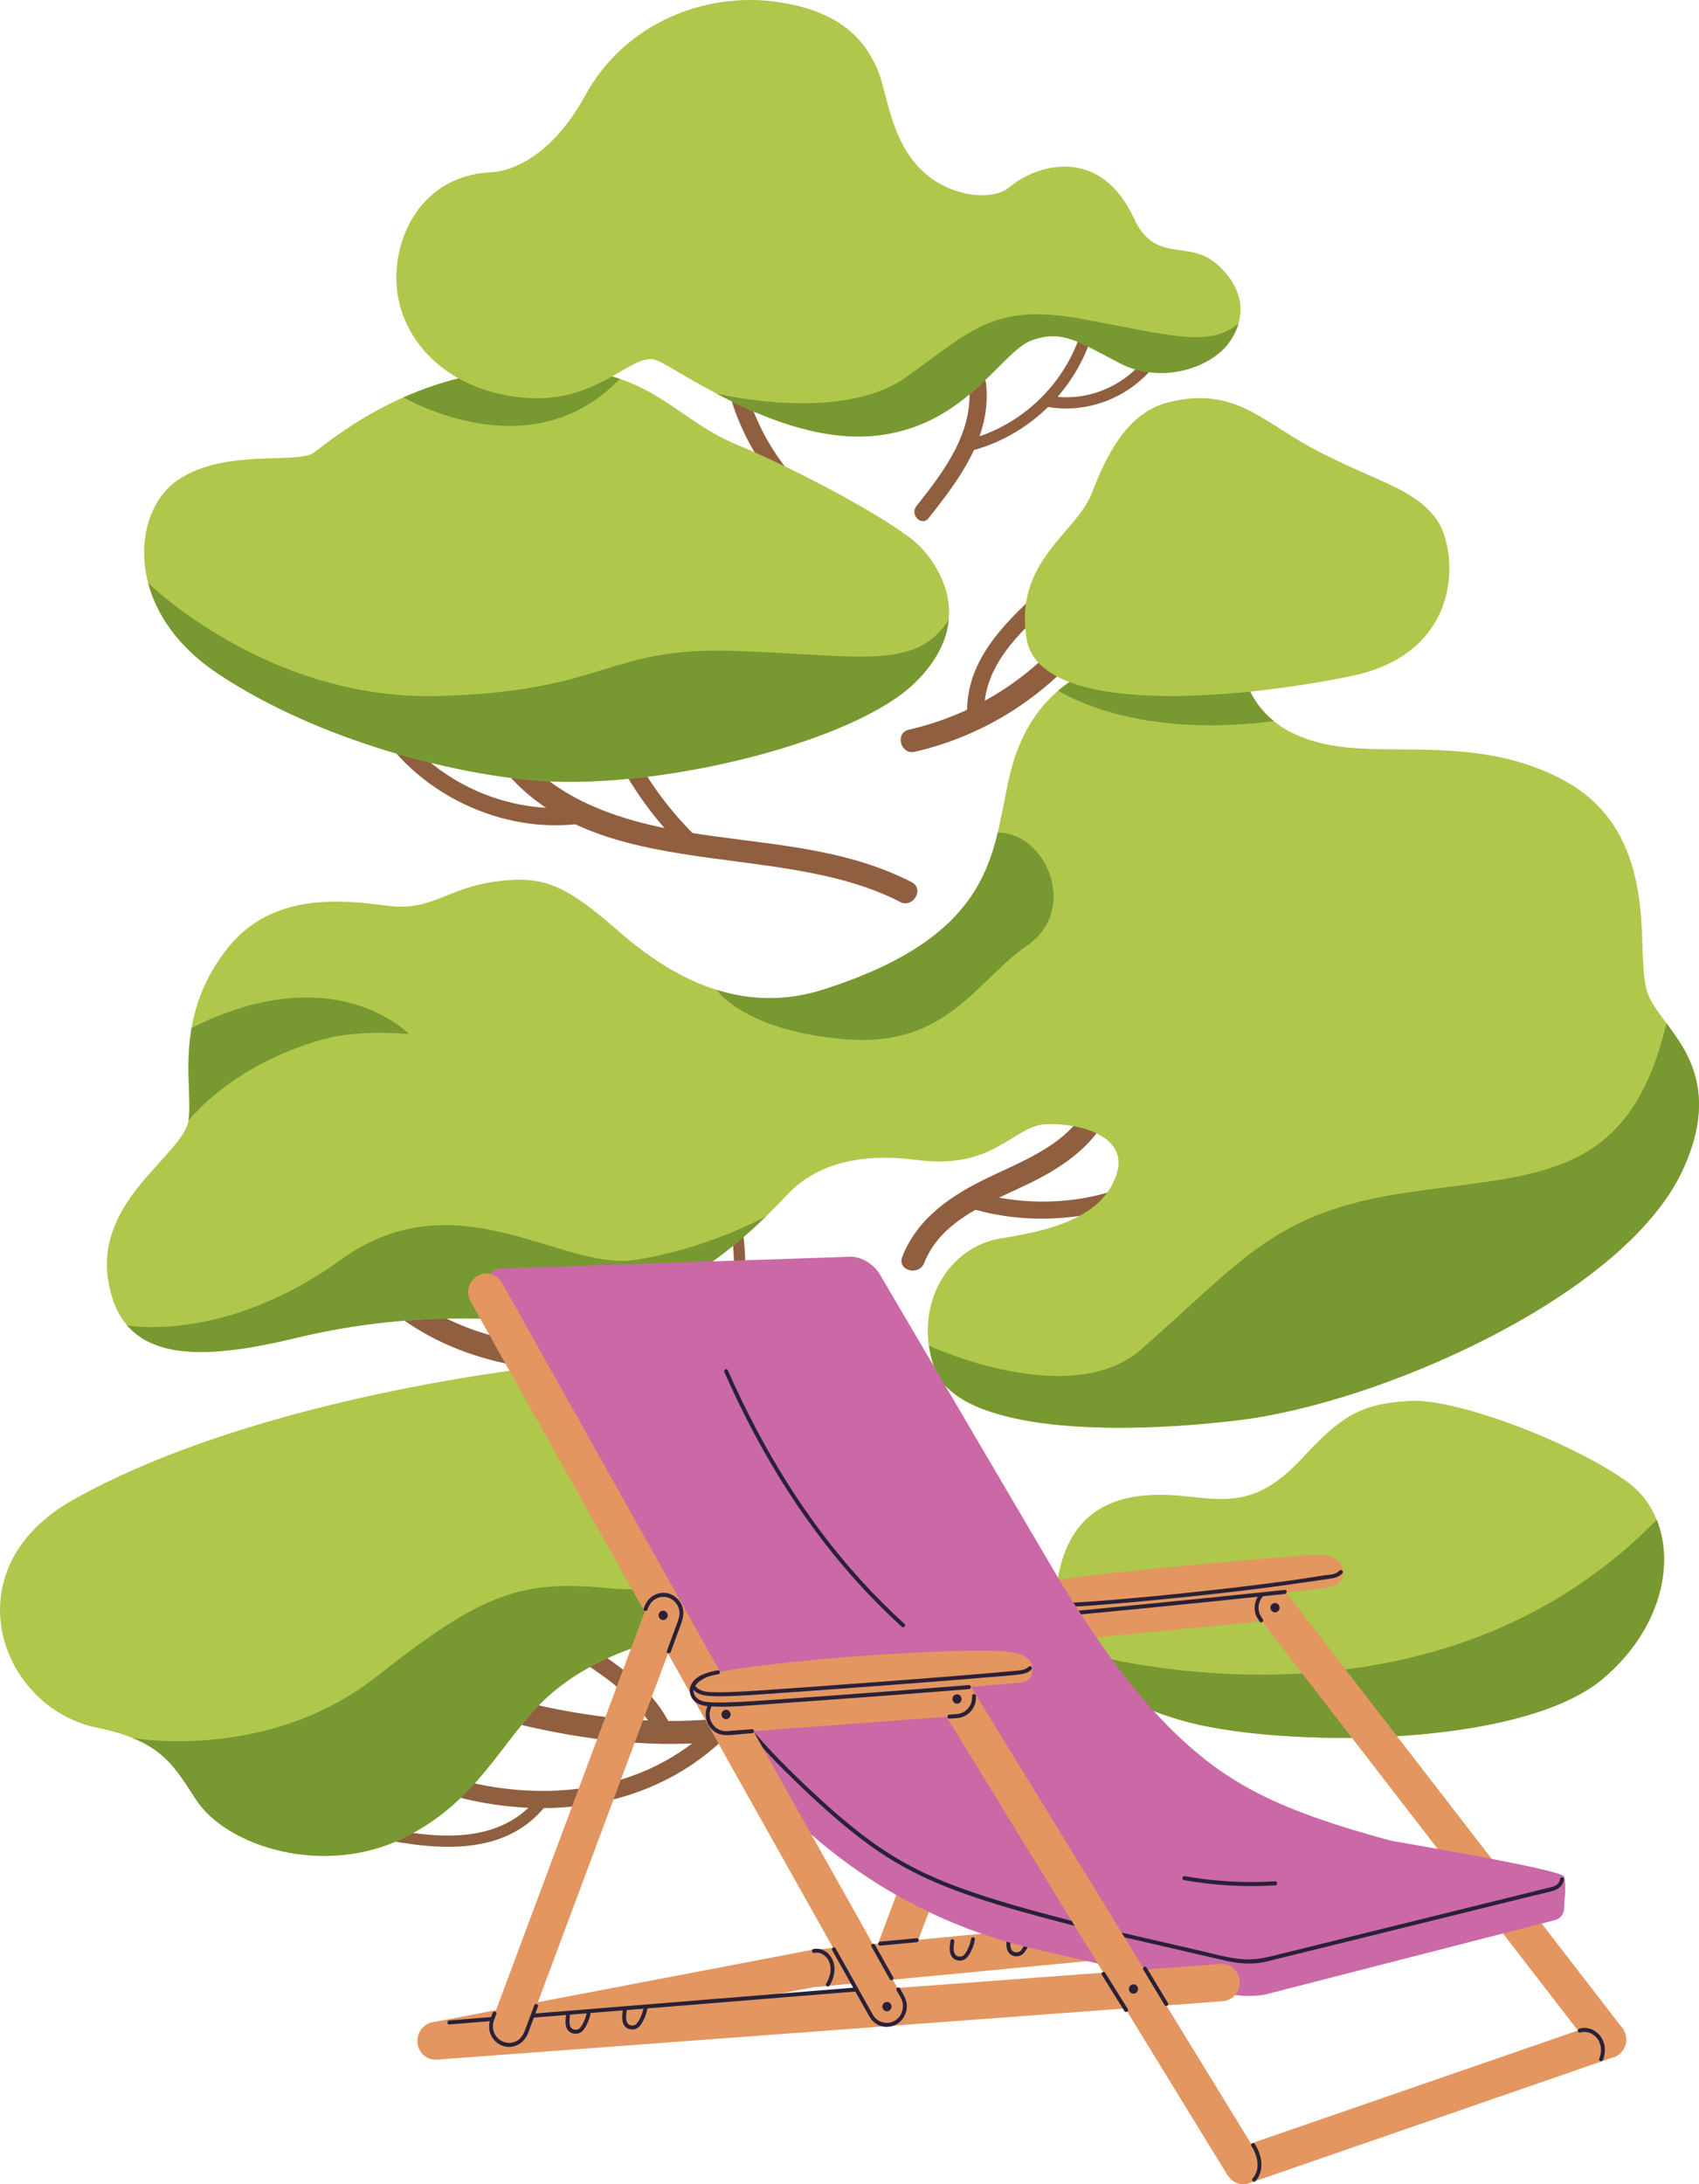 <?xml version="1.0" encoding="utf-8"?>
<svg xmlns="http://www.w3.org/2000/svg" id="Calque_2" data-name="Calque 2" viewBox="0 0 677.22 870.49">
  <defs>
    <style>
      .cls-1 {
        fill: #905f40;
      }

      .cls-2 {
        fill: #292138;
      }

      .cls-3 {
        fill: #789832;
      }

      .cls-4 {
        fill: #afc74b;
      }

      .cls-5 {
        fill: #ca69a6;
      }

      .cls-6 {
        fill: #e39660;
      }
    </style>
  </defs>
  <g id="Calque_1-2" data-name="Calque 1">
    <g>
      <path class="cls-1" d="M368.39,503.3c6.78-17.26,26.16-24.09,41.45-31.47,14.58-7.04,28.46-16.56,33.93-32.59,1.9-5.57-6.87-7.96-8.76-2.43-6.03,17.7-25.21,24.9-40.6,32.23-14.7,7-28.58,16.05-34.78,31.84-2.14,5.46,6.63,7.83,8.76,2.42"/>
      <path class="cls-1" d="M257.48,502.08c16.66,10.59,30.51,24.7,40.83,41.57,2.29,3.75,8.19.31,5.88-3.45-10.93-17.86-25.64-32.82-43.27-44.02-3.72-2.36-7.14,3.56-3.44,5.91"/>
      <path class="cls-1" d="M290.56,485.36c2.92,14.07,2.65,28.28-.75,42.23-.7,2.85,3.68,4.07,4.38,1.22,3.59-14.76,3.83-29.79.75-44.66-.6-2.87-4.98-1.66-4.38,1.21"/>
      <path class="cls-1" d="M151.08,518.19c57.5,52.08,140.99,13.62,207.38,37.91,5.5,2.01,7.87-6.8,2.41-8.8-35.41-12.95-73.29-8.71-110.16-8.72-32.5,0-68.07-4.06-93.21-26.84-4.33-3.92-10.77,2.51-6.42,6.45"/>
      <path class="cls-1" d="M199.87,515.91c7.4,12.96,18.51,23.17,32.11,29.26,3.97,1.78,7.44-4.12,3.44-5.91-12.6-5.65-22.78-14.77-29.66-26.8-2.18-3.82-8.07-.38-5.88,3.45"/>
      <path class="cls-1" d="M386.04,481.29c21.8,6.89,47.67,5.59,68.6-3.62,4.01-1.77.54-7.66-3.44-5.91-19.22,8.46-43.42,9.23-63.35,2.94-4.19-1.33-5.98,5.28-1.81,6.6"/>
      <path class="cls-1" d="M365.51,710.37c.16-10.31,7.81-18.58,14.3-25.82,5.83-6.5,12.09-12.61,18.72-18.28,13.93-11.92,29.57-21.66,46.21-29.29,5.31-2.43.7-10.3-4.58-7.88-18.49,8.47-35.64,19.64-50.87,33.17-7.45,6.62-14.44,13.8-20.79,21.49-6.43,7.78-11.91,16.19-12.07,26.61-.09,5.87,8.99,5.88,9.08,0"/>
      <path class="cls-1" d="M391.14,671.03c19.33,10.98,41.81,14.24,63.46,9.29,4.27-.98,2.46-7.58-1.81-6.6-19.86,4.54-40.48,1.47-58.21-8.6-3.82-2.17-7.26,3.74-3.44,5.91"/>
      <path class="cls-1" d="M202.9,686.23c24.53,6.13,49.9,9.89,75.23,8.44,25.07-1.44,49.75-11.88,74.96-9.04,5.8.66,5.75-8.48,0-9.12-24.63-2.78-48.43,7.21-72.8,8.9-25.28,1.75-50.47-1.86-74.97-7.98-5.67-1.42-8.09,7.38-2.41,8.8"/>
      <path class="cls-1" d="M229.02,660.25c12.4,8.03,25.03,16.45,31.97,29.99,2.01,3.92,7.89.46,5.88-3.45-7.47-14.56-21.07-23.81-34.42-32.45-3.7-2.39-7.11,3.53-3.44,5.91"/>
      <path class="cls-1" d="M169.93,712.35c39.83,14.22,86.27,11.22,118.14-18.97,3.2-3.03-1.63-7.86-4.82-4.84-30.15,28.56-74.01,30.59-111.51,17.21-4.14-1.48-5.92,5.13-1.81,6.6"/>
      <path class="cls-1" d="M145.89,731.63c23.94,5.16,54.18,9.97,71.63-12.02,1.8-2.27-1.39-5.52-3.21-3.23-16.39,20.67-44.79,15.68-67.21,10.85-2.85-.61-4.07,3.78-1.21,4.4"/>
      <path class="cls-1" d="M195.45,299.4c36.01,55.13,112.12,33.67,163.34,60.03,5.19,2.67,9.79-5.2,4.58-7.88-28.09-14.45-59.59-14.94-90.09-19.99-26.16-4.33-54.7-13.36-69.99-36.77-3.19-4.89-11.06-.32-7.84,4.61"/>
      <path class="cls-1" d="M245.69,301.7c6.77,13.21,15.51,25.15,26.01,35.6,3.12,3.1,7.94-1.73,4.81-4.84-10.11-10.07-18.43-21.5-24.94-34.22-2.01-3.92-7.89-.46-5.88,3.45"/>
      <path class="cls-1" d="M147.22,284.59c15.1,29.51,50.14,47.55,82.79,43.83,4.31-.49,4.36-7.34,0-6.84-30.46,3.47-62.79-12.84-76.91-40.44-2-3.92-7.88-.46-5.88,3.45"/>
      <path class="cls-1" d="M364.67,299.59c30.23-6.93,56.76-25.09,74.58-50.52,3.37-4.81-4.5-9.37-7.84-4.6-16.48,23.51-41.3,39.95-69.16,46.33-5.7,1.31-3.28,10.11,2.42,8.8"/>
      <path class="cls-1" d="M392.29,283.45c-.01-18.14,13.69-30.96,26.08-42.29,3.25-2.97-1.58-7.8-4.82-4.84-13.84,12.65-28.09,27-28.08,47.13,0,4.4,6.81,4.41,6.81,0"/>
      <path class="cls-1" d="M370.09,206.53c12.37-15.52,25.38-32.89,22.92-53.96-.51-4.32-7.32-4.37-6.81,0,2.25,19.23-9.62,34.93-20.93,49.12-2.71,3.41,2.08,8.28,4.82,4.84"/>
      <path class="cls-1" d="M385.5,180.04c24.66-5.73,44.6-25.38,50.82-50.03.72-2.85-3.66-4.06-4.38-1.21-5.86,23.18-24.47,41.45-47.65,46.84-2.85.66-1.64,5.06,1.21,4.4"/>
      <path class="cls-1" d="M417.05,162.08c19.8,3.66,40.44-6.92,48.61-25.54,1.17-2.66-2.75-4.99-3.92-2.3-7.31,16.66-25.53,26.76-43.48,23.45-2.86-.53-4.08,3.87-1.21,4.4"/>
      <path class="cls-1" d="M288.9,148.93c5.46,28.88,24.16,54.19,50.04,67.88,3.88,2.05,7.32-3.86,3.44-5.91-24.47-12.95-41.75-36.51-46.91-63.79-.82-4.32-7.39-2.49-6.57,1.82"/>
      <path class="cls-4" d="M328.06,394.41c-32.1,10.2-59.62-4.21-81.05-22.93-21.42-18.72-30.28-22.93-49.84-20.12-19.56,2.81-25.15,11.93-42.85,9.59-17.7-2.34-45.65-5.46-63.35,16.61-22.51,28.07-13.74,55.69-15.84,69.03-2.1,13.34-36.56,31.35-32.14,62.71,4.42,31.35,30.51,34.63,74.06,24.1,43.55-10.53,75.18-7.85,93.85-7.25,29.58.94,64.24-8.49,102.7-49.85,13.16-14.15,32.76-16.56,51.93-14.03,31.09,4.09,38.19-13.81,51.7-14.27s33.07,4.91,27.71,20.36c-5.36,15.44-22.59,21.53-45.41,25.04-22.82,3.51-35.63,28.31-27.02,51.94,8.62,23.63,63.67,27.38,120.57,20.71,56.9-6.67,154.01-49.49,177.42-99.33,14.88-31.69,1.4-48.44-6.29-58.96-7.69-10.53-8.73-11.23-9.43-27.73-.7-16.5.35-51.26-30.39-68.45-30.74-17.19-62.88-11.23-87.34-13.68-24.45-2.46-34.26-13.28-38.79-22.26-4.53-8.98-19.2-19.51-42.61-15.29-23.41,4.21-44.36,16.14-52.4,45.63-8.03,29.48-2.33,65.28-75.22,88.45"/>
      <path class="cls-3" d="M507.76,287.38c-45.03,5.69-72.47-4.44-86.01-12.08,9.53-8.22,21.39-12.71,33.95-14.97,23.4-4.21,38.07,6.32,42.6,15.3,1.94,3.85,4.85,8.03,9.47,11.75"/>
      <path class="cls-4" d="M222.68,672.47c17.68-13.69,36.18-18.15,56.24-23.52,30.04-8.04,43.67-42.12,32.84-74.06-10.83-31.94-46.46-32.99-68.12-32.64-21.66.35-139.89,13.52-214.49,55.45-49.26,27.69-29.2,82.81,9.43,90.8,24.99,5.17,29.93,13.75,39.47,28.53,12.23,18.95,51.35,31.24,83.49,15.09,32.14-16.14,39.82-43.17,61.13-59.67"/>
      <path class="cls-4" d="M420.92,634.79c-2.37,26.22,24.8,46.73,62.14,53.61,43.59,8.02,125.81,5.96,155.84-19.4,30.03-25.35,31.08-62.73,10.06-78.2-21.02-15.47-68.23-33.63-86.93-32.52-18.69,1.11-26.74,5.26-42.29,22.11-15.55,16.85-26.08,18.32-43.66,16.27-17.58-2.05-51.28-4.77-55.16,38.14"/>
      <path class="cls-4" d="M465.82,160.3c-16.47,4.02-24.8,21.06-30.74,36.5-5.94,15.44-31.09,27.03-25.85,57.91,5.24,30.89,83.14,24.22,129.25,14.74,46.11-9.48,42.62-51.24,33.89-62.82-8.73-11.58-21.66-14.04-45.41-25.97-23.75-11.93-33.84-27.03-61.13-20.36"/>
      <path class="cls-4" d="M216.04,311.22c48.91,3.16,125.06-15.8,148.82-39.31,23.75-23.52,10.48-44.96,2.1-53.89-8.38-8.93-47.16-29.99-73.36-40.87-26.2-10.88-33.89-30.89-77.55-30.54-43.67.35-72.55,19.41-90.83,33.69-6.29,4.91-35.28-1.76-54.15,10.88s-22.01,52.06,15.72,77.21c40.86,27.24,96.33,40.69,129.25,42.82"/>
      <path class="cls-3" d="M247.07,151c-31.88,33.16-75.03,13.45-86.29,7.39,15.02-6.67,33.27-11.59,55.26-11.77,13.09-.1,22.93,1.62,31.03,4.38"/>
      <path class="cls-4" d="M371.84,71.5c10.13,7.02,24.1,8.42,30.58,3.04,11.42-9.49,36.34-16.15,49.54,12.44,8.64,18.72,21.89,7.91,33.54,18.68,15.05,13.91,7.61,27.14,3.26,32.29-7.35,8.69-26.08,15.21-42.39,6.79-16.3-8.42-22.82-13.57-35.17-9.13-12.34,4.45-26.55,35.1-63.58,38.14-37.03,3.04-76.62-26.44-85.94-30.18-9.32-3.75-22.13,16.38-50.07,15.09-27.95-1.29-47.98-17.64-52.63-38.73-4.66-21.09,7.01-49.74,36.33-51.24,12.01-.61,26.55-9.83,37.96-30.65C249.3,8.79,281.25-2.91,308.5.6c27.25,3.51,36.33,16.15,40.99,26.44,4.66,10.29,5.21,32.57,22.36,44.46"/>
      <path class="cls-3" d="M313.62,612.1c-4.39,17.65-16.55,32-34.71,36.86-20.06,5.37-38.56,9.83-56.23,23.52-21.31,16.49-29,43.52-61.14,59.66-32.14,16.15-71.27,3.87-83.5-15.09-7.38-11.44-12.01-19.16-25.3-24.47,1.66.3,54.45,9.38,97.42-24.49,43.65-34.42,58.32-38.48,93.96-35.04,35.63,3.43,69.48-20.99,69.48-20.99,0,0,0,.01.01.05"/>
      <path class="cls-3" d="M638.91,669.01c-30.04,25.35-112.26,27.41-155.85,19.39-25.77-4.73-46.7-15.98-56.4-31.11,0,0,140.25,43.97,233.7-51.63,7.37,18.24,1.2,44.21-21.45,63.34"/>
      <path class="cls-3" d="M670.53,466.71c-23.41,49.85-120.53,92.66-177.42,99.33-56.89,6.67-111.94,2.92-120.56-20.71-1.1-3.01-1.85-6.04-2.27-9.05-.01-.01,0-.01,0-.01,0,0,56.38,26.26,84.73,1.38,40.97-35.96,53.1-54.63,105.5-62.35,52.41-7.71,88.85-4.71,103.74-67.56,7.69,10.53,21.16,27.28,6.29,58.96"/>
      <path class="cls-3" d="M162.97,412.08s-19.46-1.99-34.13,2.09c-36.9,10.27-53.7,32.41-53.7,32.41,1.27-8.08-1.45-21.41,1.22-36.9,57.03-28.72,86.62,2.4,86.62,2.4"/>
      <path class="cls-3" d="M305.35,484.76c-35.17,34.21-66.99,42.25-94.43,41.39-18.68-.59-50.31-3.29-93.86,7.25-32.32,7.81-55.02,8.02-66.37-5.2,0,0,38.9,7.28,85.07-26.11,46.19-33.38,88.1,4.61,117.45,0,28.88-4.53,51.43-16.94,52.14-17.33"/>
      <path class="cls-3" d="M378.17,246.99c-.73,7.65-4.44,16.15-13.31,24.92-23.76,23.52-99.91,42.48-148.82,39.32-32.93-2.13-88.4-15.58-129.26-42.82-15.8-10.53-24.43-23.57-27.73-36.09,0,0,47.45,46.78,115.21,45.06,67.77-1.71,67.1-19.55,117.74-18,50.47,1.55,72.9,8.29,86.17-12.39"/>
      <path class="cls-3" d="M493.63,129.04c-1.15,3.87-3.24,6.98-4.88,8.92-7.35,8.69-26.08,15.2-42.38,6.79-16.3-8.43-22.82-13.57-35.16-9.13-12.34,4.44-26.56,35.1-63.58,38.13-22.12,1.81-45.15-7.97-62.1-16.94h0s49.29,12.16,75.56-6.44c26.27-18.61,34.66-29.84,70.64-23.17s49.77,11.09,61.39,2.21c.17-.13.34-.26.52-.38"/>
      <path class="cls-3" d="M409.51,376.75c-20.46,14.04-31.94,40.71-72.47,37.42-39.88-3.23-51.03-19.18-51.37-19.69,12.99,4.06,27.18,4.76,42.39-.08,52.47-16.68,64.22-39.9,69.67-62.6h.01c19.46-.02,32.23,30.9,11.77,44.94"/>
      <path class="cls-6" d="M353.45,786.13h0c-3.73-1.47-5.59-5.78-4.16-9.61l50.85-136.27c1.43-3.84,5.61-5.75,9.34-4.28,3.73,1.47,5.59,5.78,4.15,9.61l-50.85,136.27c-1.43,3.84-5.61,5.75-9.34,4.28"/>
      <path class="cls-6" d="M318.52,785.05h0c-.37-4.09,2.56-7.72,6.53-8.1l288.9-27.61c3.97-.38,7.49,2.63,7.86,6.72.37,4.09-2.55,7.72-6.53,8.1l-288.9,27.61c-3.97.38-7.5-2.63-7.86-6.72"/>
      <path class="cls-2" d="M378.82,773.57c-.28,2.18-.69,5.06,1.06,6.73,1.02.98,2.54,1.26,3.86.87,1.43-.42,2.3-1.68,3-2.95.88-1.6,1.56-3.38,1.84-5.2.07-.43-.11-.86-.54-.98-.37-.11-.89.13-.95.56-.22,1.39-.67,2.74-1.27,4-.29.6-.61,1.19-.98,1.74-.27.4-.58.82-1,1.07-.82.49-2.01.44-2.72-.12-.7-.54-.91-1.48-.97-2.34-.07-1.13.09-2.26.23-3.38.05-.43-.4-.8-.78-.8-.46,0-.72.37-.78.8"/>
      <path class="cls-2" d="M401.41,771.86c-.28,2.18-.69,5.06,1.06,6.73,1.02.98,2.54,1.26,3.86.87,1.43-.42,2.3-1.68,3-2.95.88-1.6,1.56-3.38,1.84-5.2.07-.43-.11-.86-.54-.98-.37-.11-.89.13-.95.56-.22,1.39-.67,2.74-1.27,4-.29.6-.61,1.19-.98,1.74-.27.4-.58.82-1,1.07-.81.49-2.01.44-2.72-.12-.7-.54-.92-1.48-.97-2.34-.07-1.13.09-2.26.23-3.38.05-.43-.4-.8-.78-.8-.47,0-.72.37-.78.8"/>
      <path class="cls-6" d="M645.24,818.33h0c-3.12,2.56-7.67,2.02-10.15-1.19l-132.64-171.75c-2.49-3.22-1.96-7.9,1.16-10.45,3.12-2.56,7.67-2.02,10.15,1.19l132.64,171.75c2.48,3.22,1.96,7.9-1.16,10.45"/>
      <path class="cls-6" d="M409.19,647.73h0c-.37-4.09,2.55-7.72,6.52-8.1l90.12-8.73c3.97-.38,7.5,2.62,7.87,6.71.37,4.09-2.55,7.72-6.52,8.1l-90.12,8.73c-3.98.39-7.5-2.62-7.87-6.71"/>
      <path class="cls-2" d="M418.32,646.98c.02,1.03-.78,1.89-1.78,1.92-1.01.02-1.84-.8-1.86-1.83-.02-1.04.78-1.89,1.78-1.92,1.01-.02,1.84.8,1.86,1.83"/>
      <path class="cls-2" d="M427.01,652.68c-2.6.25-5.2.5-7.8.76-1.07.1-2.18.29-3.25.23-2.36-.14-4.52-1.72-5.48-3.94-1.22-2.85-.3-6.25,2.13-8.08.8-.6.03-1.99-.78-1.38-2.29,1.73-3.68,4.5-3.41,7.47.24,2.69,1.73,5.13,4.02,6.47,3.1,1.81,7.04.81,10.39.49l4.19-.41c.99-.1.99-1.69,0-1.6"/>
      <path class="cls-6" d="M407.4,631.86c-3.19.67-8.42,3.62-7.44,7.77.76,3.18,3.58,4.27,6.84,4.4,5.2.21,11.42-.35,16.93-.79,6.49-.52,75.15-6.93,101.01-10.02.78-.09,1.55-.19,2.33-.28,1.57-.19,4.8-.87,6.12-1.76,2.16-1.46,2.33-3.4,2.14-5.3-.66-6.38-8.67-6.5-14.21-6.08-23.5,1.78-92.28,7.53-113.73,12.05"/>
      <path class="cls-2" d="M399.77,637.4c.92,1.45,3.29,1.55,4.77,1.71,2.77.3,5.57.34,8.35.51,2.72.17,5.38.75,8.1.78,6.73.08,13.5-.53,20.21-1.05,10.19-.8,20.37-1.78,30.54-2.83,10.7-1.11,21.39-2.32,32.06-3.68,8.87-1.12,17.7-2.51,26.55-3.74,1.74-.24,3.41-.7,4.66-2.03.7-.74-.4-1.87-1.1-1.13-1.39,1.48-3.52,1.58-5.4,1.78-1.09.12-2.16.31-3.23.49-1.81.3-3.63.58-5.44.85-4.36.65-8.73,1.25-13.1,1.81-10.36,1.35-20.74,2.54-31.12,3.65-10.21,1.09-20.43,2.09-30.66,2.94-7.27.6-14.57,1.22-21.86,1.35-1.03.02-2.07.03-3.1-.01-.37-.02-.74-.03-1.11-.07-.46-.05-.27-.03-.78-.12-2.6-.49-5.26-.58-7.9-.71-2.47-.12-5.03-.12-7.46-.64-.48-.1-1.42-.29-1.64-.64-.54-.86-1.89-.06-1.34.81"/>
      <path class="cls-2" d="M409.97,630.41c-3.86.89-9.32,2.3-10.68,6.76-.62,2.04.2,4.4,1.75,5.76,1.77,1.55,4.17,1.85,6.41,1.92,7.24.21,14.51-.63,21.71-1.31,7.07-.67,14.15-1.36,21.22-2.05,9.71-.95,19.43-1.92,29.13-2.9,9.77-.99,19.54-1.99,29.31-3.02,1.1-.12,2.19-.23,3.29-.35.98-.11.99-1.7,0-1.6-9.21.98-18.43,1.93-27.65,2.87-9.51.97-19.02,1.92-28.54,2.86-7.58.75-15.17,1.49-22.75,2.22-5,.48-9.99.95-15,1.32-3.02.22-6.05.4-9.08.4-2.29,0-5.07.11-6.96-1.47-1.69-1.42-1.95-3.85-.6-5.59,1.25-1.61,3.25-2.66,5.12-3.3,1.22-.42,2.49-.68,3.74-.96.97-.23.56-1.77-.41-1.54"/>
      <path class="cls-5" d="M623.53,748.13s-.01-.05-.02-.08c-.02-.08-.04-.14-.06-.2-.02-.04-.05-.08-.1-.12-1.97-2.16-33.55-8.05-68.87-14.16-44.19-11.96-64.88-22.22-86.7-43.48-17.39-16.96-30.85-37.01-44.03-57.9l-72.91-124.11c-2.73-4.72-8.29-7.78-13.08-7.21l-137.96,4.63c-4.73.56-6.99,4.61-6.29,8.95,0,0,0,0,0,0,1.04,6.89,45.76,91.3,84.5,160.56,28.93,51.72,77.59,88.58,134.16,101.64l77.18,17.82c4.92,1.13,10.01,1.26,14.98.38l115.03-29.54c2.79-.5,4.16-2.85,4.12-5.17l.11-2.98v-.04c.54-3.14.3-7.53-.05-8.97"/>
      <path class="cls-6" d="M166.64,814.42h0c-.72-4.32,2.33-8.34,6.58-8.66l150.84-28.78c3.7-.28,7,2.37,7.63,6.14.73,4.32-2.33,8.34-6.57,8.66l-150.84,28.78c-3.7.28-7-2.37-7.63-6.14"/>
      <path class="cls-6" d="M488.74,865.34h0c-1.31-4.17,1.17-8.6,5.33-9.53l145.43-50.26c3.62-.81,7.25,1.34,8.39,4.98,1.31,4.17-1.17,8.6-5.33,9.53l-145.43,50.26c-3.62.81-7.25-1.34-8.39-4.98"/>
      <path class="cls-2" d="M360.52,647.15c-12.25-11.15-23.43-23.52-33.41-36.84-9.54-12.73-18-26.31-25.48-40.43-4.14-7.8-7.97-15.77-11.55-23.85-.41-.93-1.75-.13-1.34.8,6.45,14.57,13.75,28.74,22.08,42.26,8.5,13.79,18.06,26.88,28.73,38.98,6.27,7.1,12.9,13.85,19.89,20.21.75.68,1.85-.45,1.1-1.13"/>
      <path class="cls-2" d="M429.04,765.99c-12.09-3.11-24.16-6.31-36.06-10.13-8.73-2.81-17.38-5.97-25.66-9.98-7.23-3.51-14.13-7.69-20.64-12.45-8.88-6.5-17.15-13.91-25.17-21.48-9.54-9.02-18.9-18.51-26.81-29.09-.8-1.07-1.58-2.16-2.34-3.26-.57-.83-1.92-.04-1.34.81,7.28,10.56,16.25,19.92,25.36,28.8,8.54,8.32,17.41,16.4,26.86,23.62,6.45,4.93,13.26,9.32,20.44,13.01,8.03,4.12,16.44,7.41,24.96,10.28,11.43,3.85,23.07,7.02,34.72,10.06,1.76.46,3.51.91,5.27,1.37.97.25,1.38-1.29.41-1.54"/>
      <path class="cls-2" d="M436.57,769.37c4.42,1.02,8.84,2.04,13.26,3.06l24.89,5.75c4.72,1.09,9.44,2.19,14.16,3.27,5.02,1.15,10.53,1.49,15.58.35.95-.22,1.9-.47,2.84-.7,4.85-1.19,9.69-2.39,14.54-3.59,7.43-1.83,14.86-3.67,22.29-5.5,8.53-2.11,17.05-4.21,25.58-6.32,7.93-1.96,15.85-3.91,23.78-5.87l17.52-4.33c2.72-.67,5.54-1.19,8.21-2.03,2.17-.69,3.7-1.99,4.17-4.34.2-1-1.29-1.43-1.5-.42-.2,1-.56,1.87-1.41,2.46-1.02.71-2.27.93-3.44,1.21-.19.04-.37.09-.56.14-1.22.3-2.44.6-3.66.9-5.19,1.28-10.37,2.56-15.55,3.84-7.6,1.88-15.19,3.75-22.79,5.63-8.42,2.08-16.84,4.16-25.26,6.24-7.74,1.91-15.48,3.82-23.23,5.73-5.53,1.37-11.07,2.74-16.6,4.1-3.83.95-7.33,1.85-11.33,1.91-6.13.09-12.17-1.72-18.12-3.09-8.06-1.86-16.12-3.72-24.18-5.58-5.95-1.37-11.9-2.75-17.85-4.12l-.94-.22c-.97-.23-1.39,1.32-.41,1.54"/>
      <path class="cls-2" d="M471.84,749.24c12.04,2.14,24.28,2.86,36.48,2.1.99-.06,1-1.66,0-1.6-12.05.75-24.17.07-36.06-2.05-.98-.17-1.4,1.37-.41,1.54"/>
      <path class="cls-6" d="M357.07,805.98h0c-3.46,2.05-7.88.83-9.87-2.72l-159.6-284.58c-2-3.56-.81-8.11,2.65-10.16,3.46-2.05,7.88-.84,9.87,2.72l159.6,284.57c2,3.56.81,8.11-2.65,10.16"/>
      <path class="cls-6" d="M502.72,860.91l-9.99,6.49c-1.23.8-2.86.42-3.64-.85l-113.94-185.84c-2.13-3.47-1.12-8.07,2.25-10.26,3.38-2.19,7.84-1.15,9.97,2.32l115.35,188.14Z"/>
      <path class="cls-2" d="M324.62,778.26c2.69-.54,5.19,1.41,6.04,3.96.95,2.83.16,5.81-1.35,8.27-.53.87.81,1.68,1.34.81,1.83-2.99,2.66-6.73,1.28-10.09-1.28-3.12-4.42-5.15-7.73-4.48-.98.2-.56,1.74.41,1.54"/>
      <path class="cls-6" d="M166.4,813.92h0c-.29-4.1,2.71-7.66,6.69-7.96l313.33-23.29c3.98-.3,7.44,2.79,7.73,6.88.29,4.1-2.71,7.66-6.69,7.96l-313.34,23.29c-3.98.3-7.44-2.79-7.73-6.88"/>
      <path class="cls-2" d="M179.09,806.78c1.45-.12,2.9-.24,4.34-.35,3.94-.32,7.88-.64,11.82-.96,5.83-.47,11.65-.95,17.48-1.42,7.08-.57,14.16-1.15,21.23-1.72,7.78-.63,15.57-1.26,23.35-1.89,7.86-.64,15.72-1.28,23.57-1.91,7.33-.59,14.65-1.19,21.98-1.78,6.17-.5,12.33-1,18.5-1.5,4.46-.36,8.91-.72,13.37-1.08,2.11-.17,4.22-.32,6.33-.51.09,0,.18-.02.27-.02.99-.08,1-1.68,0-1.6-1.45.12-2.9.23-4.34.35-3.94.32-7.88.64-11.82.96-5.83.47-11.65.95-17.48,1.42-7.08.57-14.16,1.15-21.23,1.72-7.78.63-15.57,1.26-23.35,1.89-7.86.64-15.71,1.28-23.57,1.91-7.33.6-14.65,1.19-21.98,1.78-6.17.5-12.34,1-18.5,1.5-4.45.36-8.91.72-13.37,1.08-2.11.17-4.22.32-6.33.51-.09.01-.18.02-.27.02-.99.08-1,1.68,0,1.6"/>
      <path class="cls-2" d="M350.81,775.38c4.27-.4,8.53-.8,12.79-1.2.62-.06,1.23-.12,1.84-.17.98-.09.99-1.69,0-1.6-4.27.4-8.53.8-12.8,1.2-.61.06-1.23.12-1.84.17-.99.09-.99,1.69,0,1.6"/>
      <path class="cls-6" d="M199.31,817.6h0c-3.73-1.47-5.59-5.78-4.16-9.61l62.48-167.44c1.43-3.84,5.61-5.75,9.34-4.28,3.73,1.47,5.59,5.77,4.16,9.61l-62.48,167.44c-1.43,3.84-5.61,5.75-9.34,4.28"/>
      <path class="cls-2" d="M455.71,784.93c2.83,4.71,5.66,9.43,8.5,14.14.53.87,1.87.07,1.34-.81-2.83-4.71-5.66-9.43-8.5-14.14-.52-.87-1.87-.07-1.34.81"/>
      <path class="cls-2" d="M439.2,787.03c3,4.8,6,9.61,9,14.41.54.86,1.88.06,1.34-.81-3-4.8-6-9.61-9-14.41-.54-.86-1.88-.06-1.34.81"/>
      <path class="cls-6" d="M282.09,683.79h0c-.29-4.1,2.71-7.66,6.69-7.96l91.74-6.82c3.98-.3,7.44,2.79,7.73,6.88.29,4.1-2.71,7.66-6.69,7.96l-91.74,6.82c-3.98.3-7.44-2.79-7.73-6.88"/>
      <path class="cls-2" d="M355.36,799.67c0,1.03-.82,1.87-1.82,1.87s-1.82-.84-1.82-1.87.81-1.87,1.82-1.87,1.82.84,1.82,1.87"/>
      <path class="cls-2" d="M453.62,792.65c0,1.03-.81,1.87-1.82,1.87s-1.82-.84-1.82-1.87.82-1.87,1.82-1.87,1.82.84,1.82,1.87"/>
      <path class="cls-2" d="M266.13,643.4c.18,1.02-.47,2-1.46,2.18-.99.19-1.94-.49-2.12-1.5-.18-1.02.47-2,1.46-2.18.99-.19,1.94.49,2.12,1.5"/>
      <path class="cls-2" d="M291.22,683.24c0,1.03-.81,1.87-1.82,1.87s-1.82-.84-1.82-1.87.82-1.87,1.82-1.87,1.82.84,1.82,1.87"/>
      <path class="cls-2" d="M383.29,677.08c0,1.03-.82,1.87-1.82,1.87s-1.82-.84-1.82-1.87.81-1.87,1.82-1.87,1.82.84,1.82,1.87"/>
      <path class="cls-2" d="M510.03,640.69c0,1.03-.81,1.87-1.82,1.87s-1.82-.84-1.82-1.87.82-1.87,1.82-1.87,1.82.84,1.82,1.87"/>
      <path class="cls-2" d="M500.42,869.23c3.77-4.24,2.59-10.41-.27-14.81-.55-.85-1.9-.05-1.34.81,2.44,3.75,3.8,9.18.51,12.87-.67.76.42,1.89,1.1,1.13"/>
      <path class="cls-2" d="M629.89,810.03c2.47-.85,5.22.3,6.78,2.35,1.79,2.34,1.83,5.39.8,8.08-.37.96,1.13,1.37,1.5.43,1.24-3.24.96-6.88-1.2-9.63-1.92-2.45-5.32-3.79-8.29-2.77-.94.32-.54,1.87.41,1.54"/>
      <path class="cls-2" d="M357.37,793.22c.83,1.48,1.94,3.02,2.35,4.69.7,2.85-.57,5.9-3.03,7.37-2.56,1.52-5.86,1.02-7.9-1.18-.62-.67-1.03-1.48-1.48-2.27-3.57-6.37-7.15-12.75-10.72-19.12-1.18-2.1-2.35-4.2-3.53-6.3-.5-.89-1.84-.09-1.34.81,3.25,5.79,6.5,11.58,9.74,17.37,1.58,2.81,3.16,5.62,4.73,8.43.71,1.28,1.54,2.42,2.73,3.28,2.39,1.73,5.6,1.9,8.19.55,2.88-1.5,4.64-4.81,4.31-8.12-.23-2.36-1.59-4.33-2.71-6.33-.5-.89-1.84-.09-1.34.81"/>
      <path class="cls-2" d="M347.41,775.81c2.12,3.78,4.24,7.55,6.35,11.33.31.54.61,1.08.91,1.62.5.89,1.84.09,1.34-.81-2.12-3.78-4.24-7.55-6.36-11.33l-.91-1.62c-.5-.89-1.84-.09-1.34.81"/>
      <path class="cls-2" d="M258.06,641.5c.44-1.14.89-2.23,1.74-3.12,1.13-1.19,2.69-1.92,4.31-2,3.22-.15,6.09,2.23,6.66,5.49.34,1.91-.35,3.59-.99,5.32-.76,2.06-1.52,4.12-2.27,6.18-.56,1.51-1.11,3.03-1.67,4.54-.35.96,1.15,1.38,1.5.43,1.39-3.78,2.78-7.55,4.17-11.33.84-2.28,1.28-4.56.39-6.94-1.24-3.28-4.47-5.5-7.91-5.28-1.9.12-3.72.92-5.1,2.27-1.15,1.12-1.75,2.53-2.32,4.01-.37.96,1.13,1.37,1.5.43"/>
      <path class="cls-2" d="M299.78,689.13c-2.6.19-5.21.39-7.81.58-1.07.08-2.19.25-3.26.16-2.37-.21-4.51-1.85-5.4-4.11-1.13-2.88-.12-6.21,2.34-7.99.81-.59.04-1.97-.78-1.38-2.33,1.68-3.76,4.44-3.55,7.4.19,2.69,1.64,5.16,3.89,6.55,3.05,1.87,7.03.96,10.38.71,1.4-.1,2.8-.21,4.19-.31.99-.08,1-1.67,0-1.6"/>
      <path class="cls-2" d="M387.47,675.9c.15,2.19-.73,4.33-2.39,5.72-.84.7-1.85,1.15-2.91,1.36-.57.11-1.17.12-1.76.17-.67.05-1.34.1-2,.15-.99.08-1,1.67,0,1.6,1.36-.1,2.76-.11,4.11-.36,2.43-.44,4.6-2.15,5.69-4.43.62-1.3.92-2.76.82-4.2-.07-1.02-1.62-1.03-1.55,0"/>
      <path class="cls-2" d="M502.33,635.04c-1.74,1.91-2.53,4.51-2.12,7.09.14.88.41,1.73.87,2.48.33.52.65,1.04.98,1.57.54.86,1.88.06,1.34-.81-.28-.45-.56-.9-.84-1.35-.38-.6-.62-1.16-.77-1.87-.46-2.14.19-4.4,1.64-5.98.68-.75-.41-1.88-1.1-1.13"/>
      <path class="cls-6" d="M283.4,667.02c-3.18.74-8.5,3.41-7.61,7.59.68,3.2,3.48,4.35,6.73,4.56,5.19.34,11.43-.07,16.95-.37,6.5-.36,77.84-5.46,103.76-7.92.78-.07,1.56-.15,2.33-.22,1.57-.15,3.23-.34,4.49-1.32,1.48-1.15,1.53-3.24,1.38-5.15-.51-6.39-12.54-6.27-18.1-6.37-23.02-.42-88.04,4.11-109.93,9.2"/>
      <path class="cls-2" d="M275.66,672.39c1.54,2.68,4.54,3.35,7.35,3.51,3.69.21,7.38.07,11.07-.11,2.86-.14,5.72-.31,8.57-.5,6.53-.44,13.05-.9,19.58-1.38,9.68-.69,19.36-1.41,29.04-2.13,10.08-.76,20.17-1.53,30.25-2.34,4.34-.35,8.69-.71,13.03-1.08,4.09-.35,8.23-.59,12.3-1.14,1.6-.22,3.1-.68,4.27-1.87.71-.72-.39-1.85-1.1-1.13-1.35,1.37-3.33,1.44-5.11,1.61-1.06.1-2.13.2-3.19.3-1.71.16-3.41.31-5.12.46-4.09.36-8.18.7-12.28,1.03-9.77.8-19.53,1.55-29.3,2.29-9.7.73-19.4,1.45-29.1,2.15-7.04.51-14.09,1.02-21.13,1.5-1.68.11-3.36.23-5.05.33-3.01.18-6.02.35-9.03.45-1.79.06-3.59.09-5.39.05-1.66-.03-3.38-.03-5-.46-1.37-.37-2.58-1.06-3.32-2.34-.51-.88-1.85-.08-1.34.81"/>
      <path class="cls-2" d="M285.99,665.64c-3.83.79-9.06,2-10.71,6.21-.77,1.95-.19,4.25,1.19,5.76,1.51,1.65,3.81,2.18,5.92,2.34,7.31.56,14.74-.19,22.05-.69,6.82-.46,13.64-.95,20.46-1.45,9.59-.69,19.17-1.4,28.76-2.12,9.77-.74,19.53-1.49,29.3-2.28,1.09-.09,2.18-.18,3.27-.27.99-.08,1-1.68,0-1.6-9.18.75-18.36,1.47-27.54,2.17-9.4.72-18.81,1.42-28.21,2.1-7.38.54-14.76,1.07-22.14,1.58-5.22.36-10.45.73-15.68.95-2.89.13-5.78.2-8.67.09-2.18-.09-4.82-.19-6.42-1.96-3.55-3.94,1.97-7.47,5.18-8.46,1.19-.37,2.44-.59,3.66-.84.98-.2.56-1.74-.41-1.54"/>
      <path class="cls-2" d="M212.95,799.19c-1.23,3.29-2.46,6.58-3.68,9.87-.8,2.14-2.03,3.96-4.25,4.72-3.01,1.04-6.35-.34-7.82-3.23-.83-1.63-.93-3.54-.35-5.27.3-.91.67-1.8,1-2.69.36-.96-1.14-1.38-1.5-.43-.96,2.57-1.92,5.01-1.06,7.79,1.04,3.39,4.17,5.79,7.64,5.78,3.36,0,6.27-2.19,7.5-5.37.64-1.67,1.25-3.35,1.88-5.03.71-1.91,1.42-3.81,2.13-5.72.36-.96-1.14-1.38-1.5-.43"/>
      <path class="cls-2" d="M225.67,802.72c-.28,2.18-.69,5.06,1.06,6.73,1.02.98,2.54,1.26,3.87.87,1.43-.42,2.3-1.68,3-2.95.88-1.6,1.56-3.38,1.84-5.2.07-.43-.11-.86-.54-.98-.37-.11-.89.13-.95.56-.22,1.39-.67,2.74-1.27,4-.29.6-.61,1.19-.98,1.74-.27.4-.58.82-1,1.07-.81.49-2.01.44-2.72-.12-.7-.54-.92-1.48-.97-2.34-.07-1.13.08-2.26.23-3.38.05-.43-.4-.8-.78-.8-.47,0-.72.37-.78.8"/>
      <path class="cls-2" d="M248.26,801.02c-.28,2.18-.69,5.06,1.06,6.73,1.02.98,2.54,1.26,3.86.87,1.43-.42,2.3-1.68,3-2.95.88-1.6,1.56-3.38,1.84-5.2.07-.42-.11-.86-.54-.98-.37-.11-.89.13-.95.56-.22,1.39-.67,2.74-1.27,4-.29.6-.61,1.19-.98,1.74-.27.4-.58.82-1,1.07-.81.49-2.01.44-2.72-.12-.7-.54-.92-1.48-.97-2.34-.07-1.13.09-2.26.23-3.38.05-.43-.4-.8-.78-.8-.47,0-.72.37-.78.8"/>
    </g>
  </g>
</svg>
